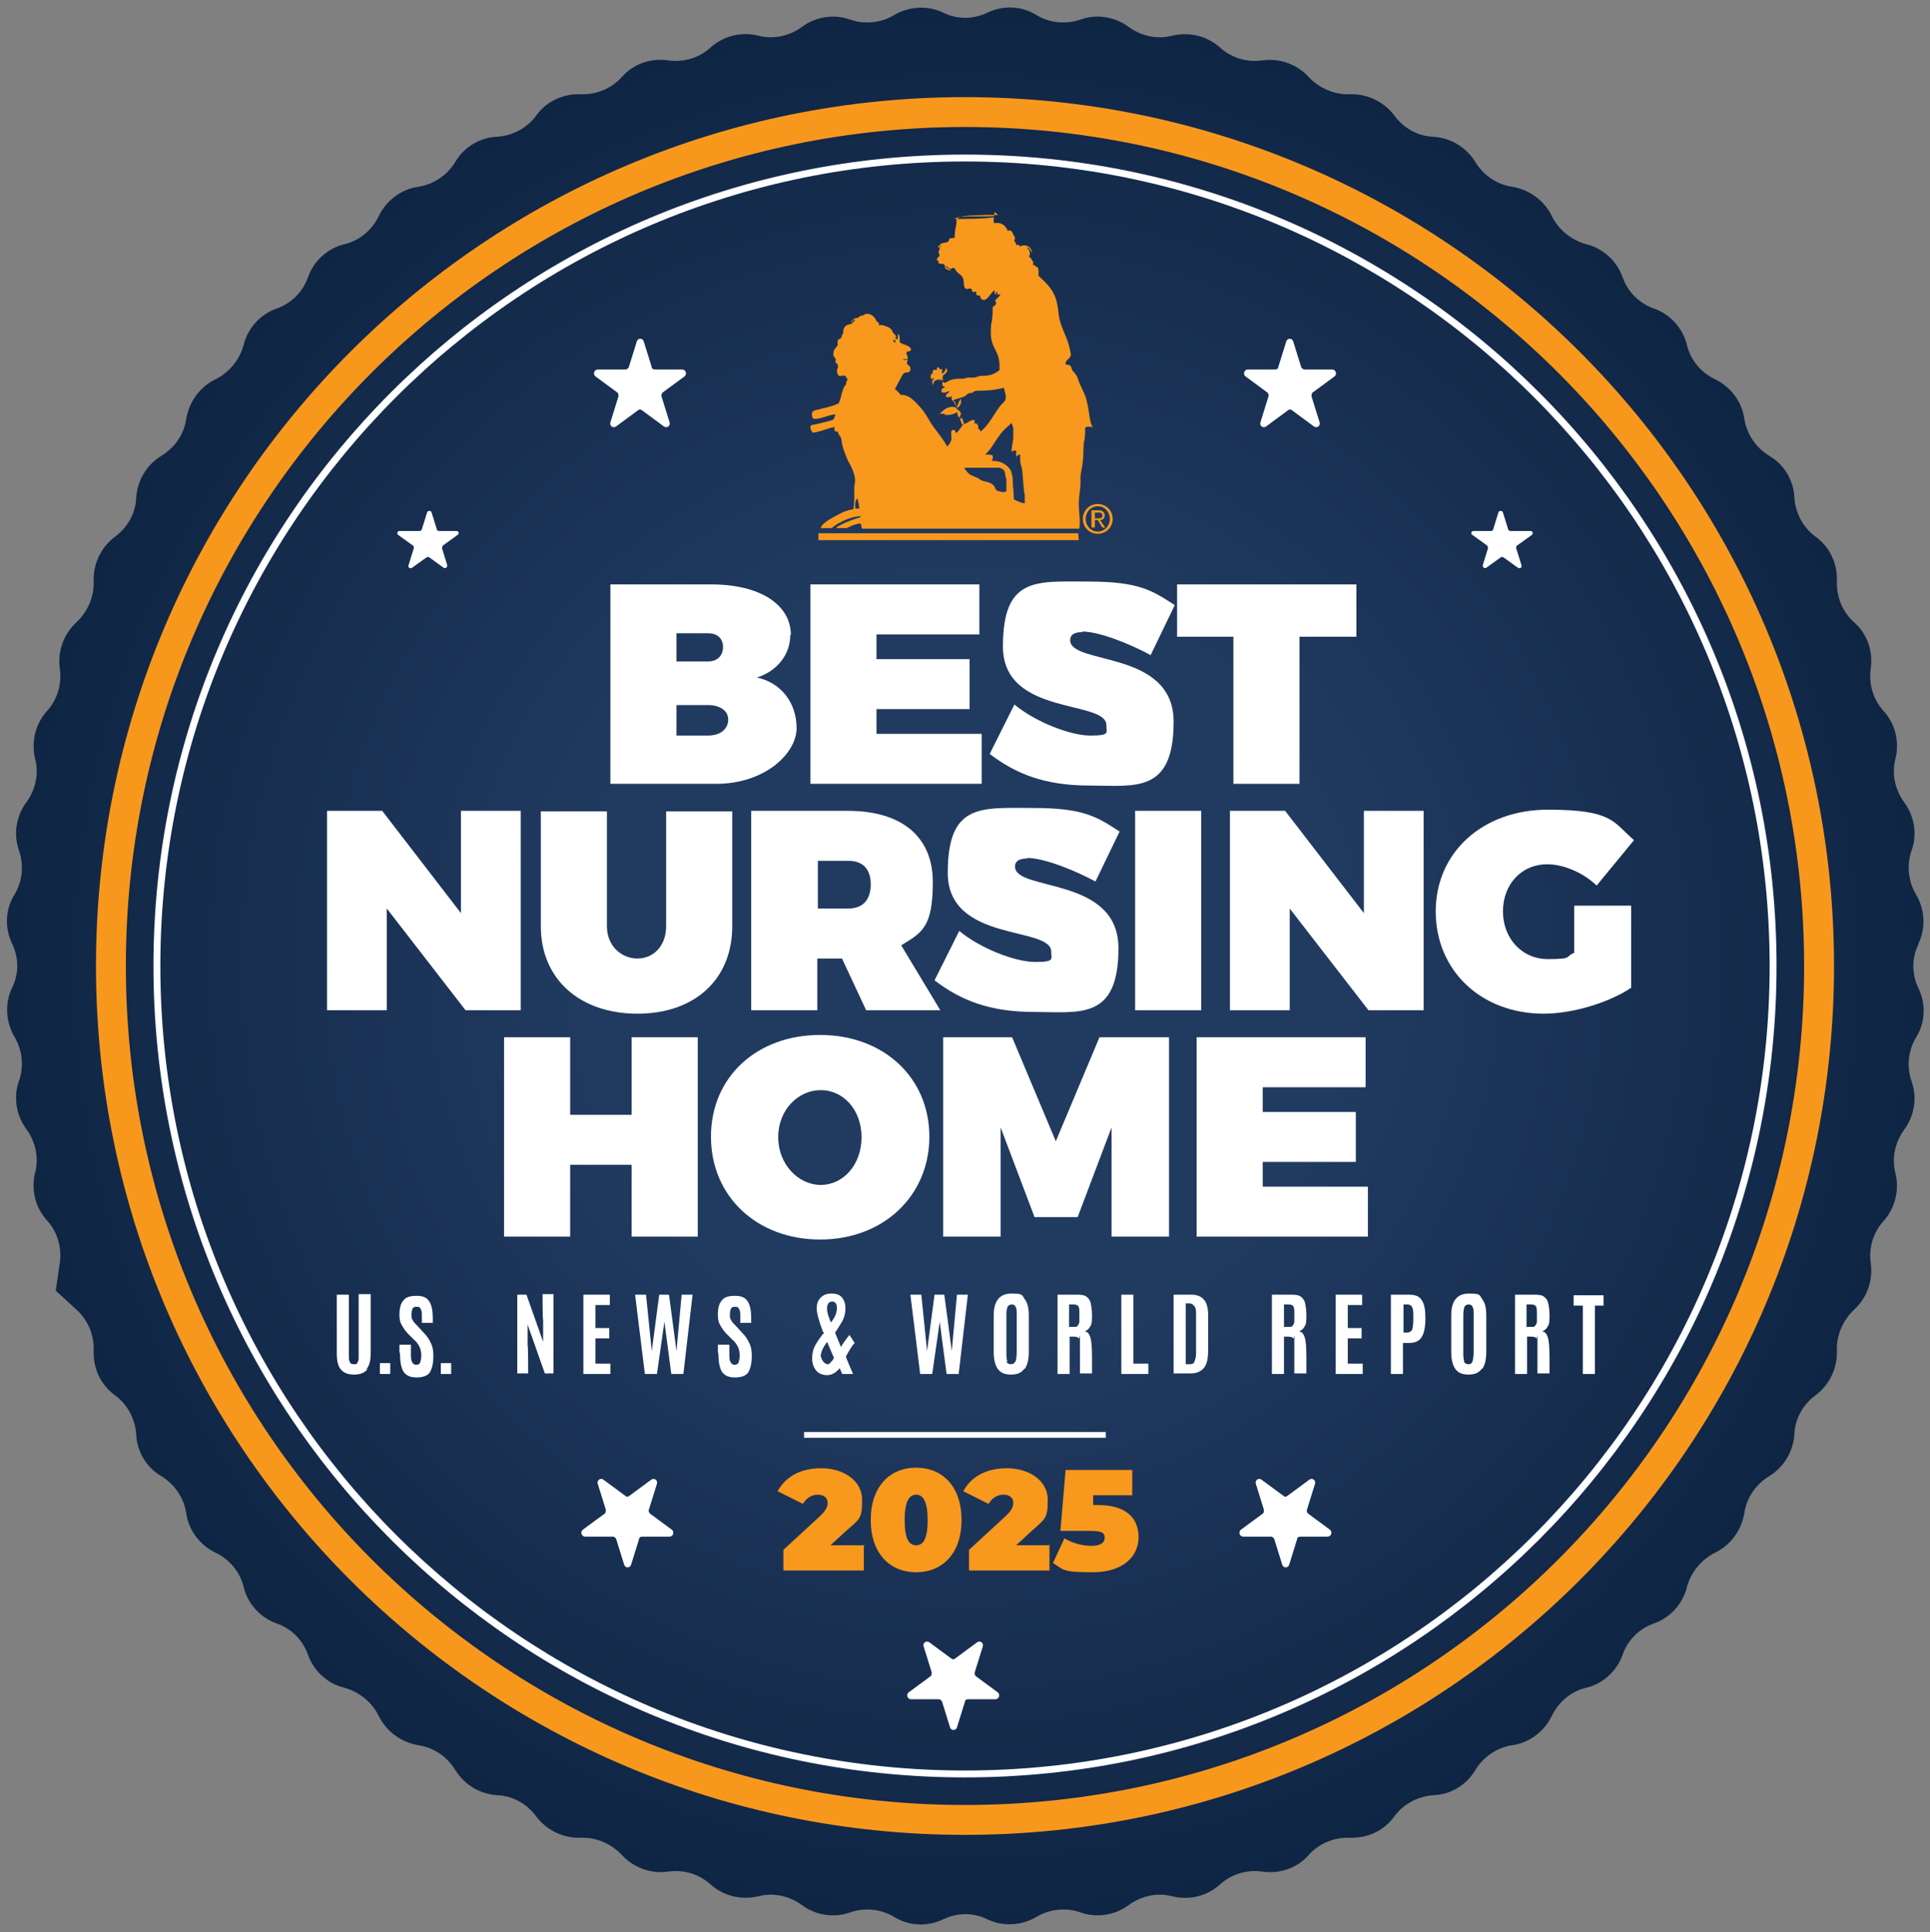<?xml version="1.0" encoding="UTF-8"?>
<svg id="Layer_1" xmlns="http://www.w3.org/2000/svg" xmlns:xlink="http://www.w3.org/1999/xlink" version="1.1" viewBox="0 0 335.8 336.2">
  <rect x="0" y="0" width="335.8" height="336.2" fill="#808080" stroke="none"/>
  <!-- Generator: Adobe Illustrator 29.1.0, SVG Export Plug-In . SVG Version: 2.1.0 Build 142)  -->
  <defs>
    <style>
      .st0 {
        fill: none;
        stroke: #fff;
        stroke-miterlimit: 10;
      }

      .st1 {
        fill: url(#radial-gradient);
      }

      .st2 {
        fill: #f7981d;
      }

      .st3, .st4 {
        fill: #fff;
      }

      .st5 {
        fill: #f8981d;
      }

      .st4 {
        stroke: #231f20;
        stroke-miterlimit: 3.9;
      }
    </style>
    <radialGradient id="radial-gradient" cx="167.9" cy="168.1" fx="167.9" fy="168.1" r="166.7" gradientUnits="userSpaceOnUse">
      <stop offset=".4" stop-color="#213a60"/>
      <stop offset="1" stop-color="#0f2544"/>
    </radialGradient>
  </defs>
  <path class="st1" d="M333.8,164.2h0c1.3-2.7,1.1-5.9-.4-8.5h0c-1.4-2.3-1.7-5.2-.8-7.7h0c1-2.8.5-6-1.3-8.4h0c-1.6-2.2-2.2-5-1.5-7.6h0c.7-2.9,0-6-2.1-8.3h0c-1.8-2-2.6-4.7-2.2-7.4h0c.4-3-.6-6-2.9-8h0c-2-1.8-3.1-4.4-3-7.2h0c.1-3-1.2-5.9-3.7-7.7h0c-2.2-1.6-3.5-4.1-3.7-6.8h0c-.1-3-1.8-5.8-4.4-7.3h0c-2.3-1.4-3.9-3.8-4.3-6.4h0c-.4-3-2.4-5.6-5.1-6.9h0c-2.5-1.2-4.3-3.4-4.9-6h0c-.7-2.9-2.9-5.3-5.7-6.3h0c-2.6-.9-4.6-2.9-5.5-5.5h0c-1-2.8-3.4-5-6.3-5.7h0c-2.6-.7-4.8-2.5-6-4.9h0c-1.3-2.7-3.9-4.6-6.9-5.1h0c-2.7-.4-5-2-6.4-4.3h0c-1.6-2.6-4.3-4.2-7.3-4.4h0c-2.7-.1-5.2-1.5-6.8-3.7h0c-1.8-2.4-4.7-3.8-7.7-3.7h0c-2.7.1-5.3-1-7.2-3h0c-2-2.2-5-3.3-8-2.9h0c-2.7.4-5.4-.4-7.4-2.2h0c-2.2-2-5.3-2.8-8.3-2.1h0c-2.6.7-5.4.1-7.6-1.5h0c-2.4-1.8-5.6-2.3-8.4-1.3h0c-2.6.9-5.4.6-7.7-.8h0c-2.6-1.6-5.8-1.7-8.5-.4h0c-2.5,1.2-5.3,1.2-7.7,0h0c-2.7-1.3-5.9-1.1-8.5.4h0c-2.3,1.4-5.2,1.7-7.7.8h0c-2.8-1-6-.5-8.4,1.3h0c-2.2,1.6-5,2.2-7.6,1.5h0c-2.9-.7-6,0-8.3,2.1h0c-2,1.8-4.7,2.6-7.4,2.2h0c-3-.4-6,.6-8,2.9h0c-1.8,2-4.4,3.1-7.2,3h0c-3-.1-5.9,1.2-7.7,3.7h0c-1.6,2.2-4.1,3.5-6.8,3.7h0c-3,.1-5.8,1.8-7.3,4.4h0c-1.4,2.3-3.8,3.9-6.4,4.3h0c-3,.4-5.6,2.4-6.9,5.1h0c-1.2,2.5-3.4,4.3-6,4.9h0c-2.9.7-5.3,2.9-6.3,5.7h0c-.9,2.6-2.9,4.6-5.5,5.5h0c-2.8,1-5,3.4-5.7,6.3h0c-.7,2.6-2.5,4.8-4.9,6h0c-2.7,1.3-4.6,3.9-5.1,6.9h0c-.4,2.7-2,5-4.3,6.4h0c-2.6,1.6-4.2,4.3-4.4,7.3h0c-.1,2.7-1.5,5.2-3.7,6.8h0c-2.4,1.8-3.8,4.7-3.7,7.7h0c.1,2.7-1,5.3-3,7.2h0c-2.2,2-3.3,5-2.9,8h0c.4,2.7-.4,5.4-2.2,7.4h0c-2,2.2-2.8,5.3-2.1,8.3h0c.7,2.6.1,5.4-1.5,7.6h0c-1.8,2.4-2.3,5.6-1.3,8.4h0c.9,2.6.6,5.4-.8,7.7h0c-1.6,2.6-1.7,5.8-.4,8.5h0c1.2,2.5,1.2,5.3,0,7.7h0c-1.3,2.7-1.1,5.9.4,8.5h0c1.4,2.3,1.7,5.2.8,7.7h0c-1,2.8-.5,6,1.3,8.4h0c1.6,2.2,2.2,5,1.5,7.6h0c-.7,2.9,0,6,2.1,8.3h0c1.8,2,2.6,4.7,2.2,7.4l-.7,4.8,3.6,3.3c2,1.8,3.1,4.4,3,7.2h0c-.1,3,1.2,5.9,3.7,7.7h0c2.2,1.6,3.5,4.1,3.7,6.8h0c.1,3,1.8,5.8,4.4,7.3h0c2.3,1.4,3.9,3.8,4.3,6.4h0c.4,3,2.4,5.6,5.1,6.9h0c2.5,1.2,4.3,3.4,4.9,6h0c.7,2.9,2.9,5.3,5.7,6.3h0c2.6.9,4.6,2.9,5.5,5.5h0c1,2.8,3.4,5,6.3,5.7h0c2.6.7,4.8,2.5,6,4.9h0c1.3,2.7,3.9,4.6,6.9,5.1h0c2.7.4,5,2,6.4,4.3h0c1.6,2.6,4.3,4.2,7.3,4.4h0c2.7.1,5.2,1.5,6.8,3.7h0c1.8,2.4,4.7,3.8,7.7,3.7h0c2.7-.1,5.3,1,7.2,3h0c2,2.2,5,3.3,8,2.9h0c2.7-.4,5.4.4,7.4,2.2h0c2.2,2,5.3,2.8,8.3,2.1h0c2.6-.7,5.4-.1,7.6,1.5h0c2.4,1.8,5.6,2.3,8.4,1.3h0c2.6-.9,5.4-.6,7.7.8h0c2.6,1.6,5.8,1.7,8.5.4h0c2.5-1.2,5.3-1.2,7.7,0h0c2.7,1.3,5.9,1.1,8.5-.4h0c2.3-1.4,5.2-1.7,7.7-.8h0c2.8,1,6,.5,8.4-1.3h0c2.2-1.6,5-2.2,7.6-1.5h0c2.9.7,6,0,8.3-2.1h0c2-1.8,4.7-2.6,7.4-2.2h0c3,.4,6-.6,8-2.9h0c1.8-2,4.4-3.1,7.2-3h0c3,.1,5.9-1.2,7.7-3.7h0c1.6-2.2,4.1-3.5,6.8-3.7h0c3-.1,5.8-1.8,7.3-4.4h0c1.4-2.3,3.8-3.9,6.4-4.3h0c3-.4,5.6-2.4,6.9-5.1h0c1.2-2.5,3.4-4.3,6-4.9h0c2.9-.7,5.3-2.9,6.3-5.7h0c.9-2.6,2.9-4.6,5.5-5.5h0c2.8-1,5-3.4,5.7-6.3h0c.7-2.6,2.5-4.8,4.9-6h0c2.7-1.3,4.6-3.9,5.1-6.9h0c.4-2.7,2-5,4.3-6.4h0c2.6-1.6,4.2-4.3,4.4-7.3h0c.1-2.7,1.5-5.2,3.7-6.8h0c2.4-1.8,3.8-4.7,3.7-7.7h0c-.1-2.7,1-5.3,3-7.2h0c2.2-2,3.3-5,2.9-8h0c-.4-2.7.4-5.4,2.2-7.4h0c2-2.2,2.8-5.3,2.1-8.3h0c-.7-2.6-.1-5.4,1.5-7.6h0c1.8-2.4,2.3-5.6,1.3-8.4h0c-.9-2.6-.6-5.4.8-7.7h0c1.6-2.6,1.7-5.8.4-8.5h0c-1.2-2.5-1.2-5.3,0-7.7Z"/>
  <path class="st2" d="M167.9,16.9C84.4,16.9,16.7,84.6,16.7,168.1s67.7,151.2,151.2,151.2,151.2-67.7,151.2-151.2S251.4,16.9,167.9,16.9ZM167.9,314.1c-80.6,0-146-65.3-146-146S87.3,22.1,167.9,22.1s146,65.4,146,146-65.3,146-146,146Z"/>
  <path class="st3" d="M167.9,26.9c-78,0-141.2,63.2-141.2,141.2s63.2,141.2,141.2,141.2,141.2-63.2,141.2-141.2S245.9,26.9,167.9,26.9ZM167.9,308.1c-77.3,0-140-62.7-140-140S90.6,28.1,167.9,28.1s140,62.7,140,140-62.7,140-140,140Z"/>
  <path class="st3" d="M231.7,64.3h-4.7c-.3,0-.5-.2-.6-.4l-1.4-4.5c-.2-.6-1-.6-1.2,0l-1.4,4.5c0,.3-.3.4-.6.4h-4.7c-.6,0-.9.8-.4,1.2l3.8,2.8c.2.2.3.5.2.7l-1.4,4.5c-.2.6.5,1.1,1,.7l3.8-2.8c.2-.2.5-.2.7,0l3.8,2.8c.5.4,1.2-.1,1-.7l-1.4-4.5c0-.3,0-.6.2-.7l3.8-2.8c.5-.4.2-1.2-.4-1.2Z"/>
  <path class="st3" d="M265.8,92.4h-3c-.2,0-.3-.1-.4-.3l-.9-2.9c-.1-.4-.7-.4-.8,0l-.9,2.9c0,.2-.2.3-.4.3h-3c-.4,0-.6.5-.2.7l2.5,1.8c.1.1.2.3.2.5l-.9,2.9c-.1.4.3.7.6.5l2.5-1.8c.1-.1.3-.1.5,0l2.5,1.8c.3.2.8,0,.6-.5l-.9-2.9c0-.2,0-.4.2-.5l2.5-1.8c.3-.2.2-.7-.2-.7Z"/>
  <path class="st3" d="M104.1,64.3h4.7c.3,0,.5-.2.6-.4l1.4-4.5c.2-.6,1-.6,1.2,0l1.4,4.5c0,.3.3.4.6.4h4.7c.6,0,.9.8.4,1.2l-3.8,2.8c-.2.2-.3.5-.2.7l1.4,4.5c.2.6-.5,1.1-1,.7l-3.8-2.8c-.2-.2-.5-.2-.7,0l-3.8,2.8c-.5.4-1.2-.1-1-.7l1.4-4.5c0-.3,0-.6-.2-.7l-3.8-2.8c-.5-.4-.2-1.2.4-1.2Z"/>
  <path class="st3" d="M70,92.4h3c.2,0,.3-.1.4-.3l.9-2.9c.1-.4.7-.4.8,0l.9,2.9c0,.2.2.3.4.3h3c.4,0,.6.5.2.7l-2.5,1.8c-.1.1-.2.3-.2.5l.9,2.9c.1.4-.3.7-.6.5l-2.5-1.8c-.1-.1-.3-.1-.5,0l-2.5,1.8c-.3.2-.8,0-.6-.5l.9-2.9c0-.2,0-.4-.2-.5l-2.5-1.8c-.3-.2-.2-.7.2-.7Z"/>
  <path class="st3" d="M101.9,267.4h4.7c.3,0,.5.2.6.4l1.4,4.5c.2.6,1,.6,1.2,0l1.4-4.5c0-.3.3-.4.6-.4h4.7c.6,0,.9-.8.4-1.2l-3.8-2.8c-.2-.2-.3-.5-.2-.7l1.4-4.5c.2-.6-.5-1.1-1-.7l-3.8,2.8c-.2.2-.5.2-.7,0l-3.8-2.8c-.5-.4-1.2.1-1,.7l1.4,4.5c0,.3,0,.6-.2.7l-3.8,2.8c-.5.4-.2,1.2.4,1.2Z"/>
  <g>
    <path class="st4" d="M169.6,68.1"/>
    <path class="st4" d="M178.3,85.3"/>
    <path class="st5" d="M155.4,59.3c-.1,0,.5.5.4.3,0-.1,0-.3-.1-.4-.1,0-.2,0-.3,0ZM167.8,81.5s.3.7,0,0c.4.5.7,1,1.2,1.2.3.2,1,.3,1.6.8.4.3,1.5.3,2.1.8.7.6.3,1.1,1.2,1.2.2,0,.5.3,1.2,0,0,0,0-.9,0-1v-1.2c-.2-.3-.1-.4-.2-.6,0-.4,0-.4-.2-.8-.1-.3-.5-.3-.7-.5h-6.2s0,0,0,0ZM176.1,73.5c-1,1-1.4,1.2-2,2-1.1,1.4-1.7,2.8-2.7,3.6.5,0,1.3,0,1.3.2.2.7-.2.8-.2.9,0,0,0,0,.1,0,1.3,0,2.3.4,3.1,1.4.4.6.4,1.1.5,1.7,0,1.4.2,2.2.2,3.6.6.3,1.2.6,1.9.7,0-.2,0-1.2,0-1.4-.2-1-.1-.8-.2-1.4l-.2-2.5c-.1-1.5-.4-1-.4-2.5v-.7c-.3,0-.5.2-.5.2l-.2.2v-1.1c0,0-.2,0-.2,0,0,0,0,0-.2,0l-.4.2c0-.7.2-1.6.3-2.3,0-.6,0-.9,0-1.6,0-.6-.3-.8-.3-1.2ZM174.7,67.5c-.9.2-2,.4-2.4.4h-.2c-.8.1-1.3.1-2.1.1-.6,0-.6.3-1,.4-.3,0-.6,0-.8.3-.5.6-2.3.7-2.3,1,0,.3.4.8.6,1.2.2-.6.3-1.1.7-1.5,0,.3,0,.3,0,.6,0,.5-.4.8-.7,1.1,0,0,0,.1,0,.2.5.1.6.4.7.7,0,.2-.2.3-.2.6,0,.5.3.9.4,1.3.7-.1,1.3-.7,1.8-.8h.3c.1,0,.1.4,0,.6.3-.2.8.2.7.8,0,.3.3,0,.4.6,1.4-1.1,2.2-2.8,3.3-4.3.6-.8,1.1-.9,1.1-1.7,0-.7-.3-1.1-.3-1.6ZM149.1,86.8c0,.1-.4.4-.3,1.3v.4h.7c0-.7-.2-1.2-.3-1.8ZM173,36.9v.7c-1.4.2-6.5-.2-6.9.5,1.3,0,5.3,0,6.8-.3,0,.4,0,.6,0,1,.3,0,.4,0,.7,0,.7,0,1.4.5,1.7,1.3,0,.2.1,0,.2,0,.2,0,.5-.1.8.7.2.5.4.2.2,1.2,0,.3.2-.2.3.6,0,.1.2,0,.3,0,.2,0,.4.2.4.3.3-.2.5-.2.8-.2.7,0,1.2.6,1.3,1.3-.2-.2-.7-1.2-.9-.9,0,.1.2.2.3.3.1.3.2.6.2.8,0,.2-.3.5,0,.6.3.2.2.2.3.4.2.3.4.3.2.8,0,.2.2-.1.5.4.4-.1.5.5.5.8,0,0,0,.7,0,.8,2.8,2.5,3.2,3.8,3.5,6.7.2,1.7.9,2.9,1.5,4.5.3.9.4,1.3.6,2.3.2.8-.9,1.1-.9,1.7,0,.4.5.2.8.4.2.2.3.7.4.9.3.3.7.7.9,1.3.4,1.2.7,1.6,1.2,2.8.9,2.2.7,4.6,1.4,5.7,0,.1-1.1-.3-1.3.2v.9c0,.2-.1,1.3-.2,1.5-.2,1.7,0,1.7-.2,3.3-.1,1.4-.5,2.2-.4,3.6,0,1.5-.3,2.4-.3,3.9s.3,2.6.1,4.3h-37.8c-.2-.3-.1-.8-.3-.9-.9,0-2.1.7-2.4.8,0,0,0,0,0,0h-1.8c.1-.4,2.5-1.4,4.2-1.9,0,0,0-.2,0-.2-1.6.2-2.4.5-3.9,1.3-.5.3-1.1.8-1.1.8h-1.9c.2-.8,1.5-1.5,2.2-1.9,1.5-.8,1.9-1.1,3.5-1.4.3-2.4,0-3.3.2-4.4.4-1.5-1-3.7-1.2-4.1-.6-1.4-1-2.5-1.1-3.6,0-.5-.5-.7-.6-1.3,0-.3-.8.3-.6-.9-1.5.3-2.3.8-3.8,1,0,0-.5-.7-.4-1.1,0-.3.7-.3,1.1-.4,1.4-.4,2-.4,2.9-.8.1-.1.4-.9.3-.9-1.2.1-2.3.8-3.6.8-.4,0-.5-.7-.4-1.1.2-.5,1.2-.5,1.7-.7,1.2-.3,1.8-.4,2.9-.9.2-.4.3-.8.4-1.1.2-.9.5-1.9.9-2.2.1-.4-.1-.2.3-.9-.3-.2-.2-.5-.5-.6-.4-.2-1,.3-1.2-.2-.3-.6-.2-.8,0-1.3,0-.2,0-.3-.1-.5,0-.1-.2-.2-.3-.3-.1-.2,0-.3,0-.5,0-.4-.4-.5-.4-.8,0-.7.1-1,.6-1.5.3-.3,0-.8.2-1.1.1-.2.6-.3.6-.5,0-.6.4-.5.3-.9,0-1,.7-1.4,1.4-1.4,0,0,.9-.8.6-.8-.3,0-.6.7-.6.7,0-.6.5-1,1.2-1,.2-.2.4-.4.8-.4.2,0,.3-.3.8-.3.9,0,1.5.9,1.6,1.3.3.1.6.5.4.6-.2.2.5,0,.7.1.8.2,1.5.5,1.7,1.1.1.4.6.5.6.9,0,.2-.1.3-.2.4h.5c0,0,0-.8,0-.8,0,0,.1,0,.2,0,0,0,0,0,0,.1.3.5,0,1.1.2,1.3.5.4,1.8.5,1.9,1.2,0,.5-.8.2-.8.6,0,.3.5,1,.1,1.1-.2,0-.1,0-.3,0,0,0-.2,0-.3,0-.1.3.3.1.6.1.3,0,0,.2,0,.6s.7.3.6,1.1c0,.6-.8.5-1.1.6-.6.7-1,1.8-1.6,2.8.2.1.7.6,1,1,1.3,0,2,.7,2.7,1.4,1,1,1.5,1.7,2.2,2.9,1,1.8,2.1,2.7,3.2,4.7.5-.5.9-1.2.7-1.9,0-.2,0-.5,0-.7,0-.1.2-.3.4-.3.4,0,.3.6.5.5.4-.2.8-1.1,1.3-1.5,0-.5-.2-.7-.4-1.2,0,0-.1.4-.2.3-.1-.3-.5-.4-.5-.8,0,0,0-.4,0-.4-.4.2-.7.4-1.5.5-.1,0-.7,0-.8,0-.1,0,.2-.2.2-.2h-1c.7-.7,1.3-1.2,2.2-1.2s.5.4,1,.3c0,.2-.6-1.2-.6-1.3,0,0,0,0,0,0-.5,0-.4-.2-.5-.3-.1-.1,0-.3,0-.5,0-.1-.4.2-.8.1-.3,0-.2-.2-.2-.3,0-.3.9-.7.5-.7-.2,0-.4.1-.6.2h-.4c-.3,0-.3-.2-.3-.4,0-.3.4-.4.7-.6-.4,0-.7-.2-.5-.7.1-.3-.4-.4-.5-.6-.2-.2,0,.1,0,.2-.3,0,0-.3-.2-.2-.4.2-.9.2-.9.8s0,0-.2-.1c0,0,0-.3,0-.4.1-.2.3-.3.3-.5s-.3.3-.4.2c-.1,0,0-.2,0-.2-.2,0-.3-.3-.1-.4,0,0-.1-.1,0-.3,0-.1.3,0,.3,0-.2-.2,0-.2,0-.3-.1-.3.2-.6.6-.4.2,0,0-.5.3-.5.3,0,0,.4.8.4,0,.3-.3.3,0,.7.3-.2.5-.6.6-1,0,.1.2.3.2.4,0,.3-.2.6-.7.9-.2,0,.2,0-.2.5,0,0,.3.2.3.3,0,0-.6-.1-.5,0,.2.1.5.6.7.5.7-.2.7-.6,2.3-.7.2,0,.5,0,.7,0,.6,0,.6-.2,1.2-.2s.5,0,.7,0c.7,0,.8-.3,1.5-.3,1.3,0,2.1-.2,3.1-1v-.8c0-2.6-1.6-3.1-1.5-5.8,0-.8,0-1.3.2-2.1,0-.4.1-.8.1-1.2v-.9c0-.4.6-.4.6-.8s-.1-.3-.2-.5c.3-.3.6-.6.9-.9,0-.1,0-.2-.1-.3,0,0,0,.2-.1.2-.3,0-.2-.2-.3-.4,0,0-.2-.2-.2,0s0,.3,0,.4c-.4-.2-.2-.7-.3-.8-.7.6-1.1,1.6-1.8,1.7-.4,0-.6-.3-.7-.7,0-.2-.4.1-.7-.3,0,0,.2-.3,0-.4-.1-.2-.3.1-.5,0-.2,0-.2-.3-.2-.4-.1-.2-.2-.2-.3-.2-.3,0-.6.2-.8,0-.3-.2-.3-.6-.3-1-.1-.9-.2-1.1-1-1.7-.3-.2-.4-.5-.6-.8-.2,0-.3-.2-.5,0-.2.2-.5,0-.5,0l-.5-.4c-.3,0,.2.4.8.7.4.2-.7,0-.9-.3-.2-.3,0-.6-.3-.7-.3-.2-.5,0-.9-.2,0-.2,0-.2,0-.3,0-.1-.3-.2-.3-.3,0-.3.3-.5.5-.7-.2-.1,0-.3,0-.3-.2,0-.2-.3-.2-.4,0-.2.2-.3.2-.5,0,0,0-.2,0-.4s.2,0,.2-.1c0,0,.1,0,0-.1-.2-.1-.4.5-.5.5,0,0,0-.2,0-.3,0,0,.3-.3.4-.4.5-.4.8-.1,1.4-.5.3-.2-.3-.6,1.1-.6,0-1,.1-1.5.3-2.4,0-.1,0-.6,0-.7.3-.7,1.6-.7,2.4-.8,2.1-.1,2.8-.1,4.9-.1Z"/>
    <polygon class="st5" points="142.4 92.8 187.6 92.8 187.7 94 187.6 94 142.4 94 142.4 92.8"/>
    <path class="st5" d="M188.4,90.3c0,1.5,1.2,2.6,2.6,2.6s2.6-1.1,2.6-2.6-1.2-2.6-2.6-2.6-2.6,1.1-2.6,2.6ZM188.9,90.3c0-1.2.9-2.2,2.1-2.2s2.1,1,2.1,2.2-.9,2.2-2.1,2.2-2.1-1-2.1-2.2ZM190,91.8h.5v-1.3h.5l.8,1.3h.5l-.9-1.3c.5,0,.8-.3.8-.8s-.3-.9-1.1-.9h-1.2v3ZM190.5,89.2h.6c.3,0,.7,0,.7.5s-.4.5-.8.5h-.5v-1Z"/>
  </g>
  <path class="st3" d="M158.6,295.7h4.7c.3,0,.5.2.6.4l1.4,4.5c.2.6,1,.6,1.2,0l1.4-4.5c0-.3.3-.4.6-.4h4.7c.6,0,.9-.8.4-1.2l-3.8-2.8c-.2-.2-.3-.5-.2-.7l1.4-4.5c.2-.6-.5-1.1-1-.7l-3.8,2.8c-.2.2-.5.2-.7,0l-3.8-2.8c-.5-.4-1.2.1-1,.7l1.4,4.5c0,.3,0,.6-.2.7l-3.8,2.8c-.5.4-.2,1.2.4,1.2Z"/>
  <g>
    <path class="st3" d="M63.9,238.3c-.5.6-1.2.9-2.3.9s-1.8-.3-2.3-.9c-.5-.6-.7-1.5-.7-2.8v-10.2h2.1v10.2c0,.7,0,1.2.1,1.3,0,.2.1.3.2.4,0,.1.3.2.6.2s.5,0,.6-.3c.1-.2.2-.4.2-.7,0-.3,0-.6,0-1v-10.2h2.1v10.2c0,1.3-.2,2.2-.7,2.8Z"/>
    <path class="st3" d="M66.1,239.1v-1.9h1.8v1.9h-1.8Z"/>
    <path class="st3" d="M69.5,235.2v-1.2h2v1.4c0,.8,0,1.3.2,1.6.1.3.4.5.7.5s.6-.1.7-.4c.1-.3.2-.7.2-1.2s-.1-1.1-.3-1.5c-.2-.4-.5-.9-1-1.3l-1-1c-.5-.5-.8-1-1.1-1.5-.3-.5-.4-1.1-.4-1.8,0-1.1.2-2,.7-2.5.4-.6,1.2-.8,2.3-.8s1.8.3,2.2,1c.4.6.6,1.6.6,2.8v.9h-1.9v-1c0-.7,0-1.1-.2-1.4-.1-.3-.3-.4-.7-.4s-.6.1-.7.3c-.1.2-.2.5-.2,1s0,.8.2,1c.1.3.4.6.8,1l1.1,1.2c.6.6,1,1.2,1.3,1.9.3.6.4,1.3.4,2.1,0,1.3-.2,2.2-.6,2.9-.4.6-1.2.9-2.3.9s-1.8-.3-2.3-1c-.4-.7-.6-1.7-.6-3Z"/>
    <path class="st3" d="M76.7,239.1v-1.9h1.8v1.9h-1.8Z"/>
    <path class="st3" d="M90,239.1v-13.8h1.6l2.9,8.2v-3.8c-.1,0-.1-4.5-.1-4.5h1.9v13.8h-1.5l-3-8.5v3.6c.1,0,.1,4.9.1,4.9h-1.9Z"/>
    <path class="st3" d="M101.5,239.1v-13.8h4.6v1.8h-2.5v4h2.4v1.8h-2.4v4.4h2.6v1.8h-4.7Z"/>
    <path class="st3" d="M112.2,239.1l-1.7-13.8h1.9l1,9.8,1.3-9.8h1.7l1.3,9.8.9-9.8h1.9l-1.6,13.8h-2.1l-1.2-9.1-1.3,9.1h-2.1Z"/>
    <path class="st3" d="M124.9,235.2v-1.2h2v1.4c0,.8,0,1.3.2,1.6.1.3.4.5.7.5s.6-.1.7-.4c.1-.3.2-.7.2-1.2s-.1-1.1-.3-1.5c-.2-.4-.5-.9-1-1.3l-1-1c-.5-.5-.8-1-1.1-1.5-.3-.5-.4-1.1-.4-1.8,0-1.1.2-2,.7-2.5.4-.6,1.2-.8,2.3-.8s1.8.3,2.2,1c.4.6.6,1.6.6,2.8v.9h-1.9v-1c0-.7,0-1.1-.2-1.4-.1-.3-.3-.4-.7-.4s-.6.1-.7.3c-.1.2-.2.5-.2,1s0,.8.2,1c.1.3.4.6.8,1l1.1,1.2c.6.6,1,1.2,1.3,1.9.3.6.4,1.3.4,2.1,0,1.3-.2,2.2-.6,2.9-.4.6-1.2.9-2.3.9s-1.8-.3-2.3-1c-.4-.7-.6-1.7-.6-3Z"/>
    <path class="st3" d="M143.2,231.8c-.7-1.9-1.1-3.3-1.1-4.1s.2-1.4.7-1.9c.5-.5,1.1-.7,1.9-.7s1.4.2,1.8.7c.4.5.6,1.1.6,1.9s-.2,1.5-.5,2.1-.8,1.3-1.3,2.1c.2.6.6,1.4,1,2.5.5-.8,1-1.5,1.5-2.1l.9,1.4c-.4.4-.9,1.2-1.5,2.3,0,0,0,.1,0,.2.2.5.4,1,.7,1.7.3.7.5,1.1.5,1.2h-1.9c0-.2-.2-.5-.4-1-.7.8-1.4,1.2-2.2,1.2s-1.5-.3-1.9-.8c-.4-.5-.7-1.2-.7-2.1s.2-1.7.6-2.4c.4-.7.9-1.4,1.5-2.1ZM143.9,233.5c-.7,1-1.1,1.8-1.1,2.5.2.7.5,1.2,1.1,1.4.2,0,.4,0,.6-.3.2-.2.4-.4.6-.8-.4-.9-.8-1.9-1.2-2.8ZM144.6,230.1c.7-.9,1-1.7,1-2.3s0-.8-.2-1c-.1-.2-.3-.3-.6-.3-.6,0-.9.4-.9,1.2s.2,1.2.6,2.3Z"/>
    <path class="st3" d="M160.1,239.1l-1.7-13.8h1.9l1,9.8,1.3-9.8h1.7l1.3,9.8.9-9.8h1.9l-1.6,13.8h-2.1l-1.2-9.1-1.3,9.1h-2.1Z"/>
    <path class="st3" d="M178.2,238.2c-.5.7-1.2,1-2.3,1s-1.8-.3-2.3-1c-.5-.7-.7-1.7-.7-3v-6.3c0-2.5,1-3.8,3.1-3.8s1.8.3,2.3,1c.5.6.7,1.6.7,2.8v6.3c0,1.3-.2,2.3-.7,3ZM175.1,236.9c.1.3.4.5.8.5s.6-.2.8-.5c.1-.3.2-.9.2-1.7v-6.4c0-.7,0-1.1-.2-1.4-.1-.3-.4-.4-.7-.4s-.6.2-.7.4c-.1.3-.2.8-.2,1.4v6.4c0,.8,0,1.4.2,1.7Z"/>
    <path class="st3" d="M186.8,232.6h-.7s0,6.5,0,6.5h-2.1v-13.8h3.5c.7,0,1.3.1,1.6.4.4.3.6.7.7,1.2.1.5.2,1.2.2,2s0,1.5-.3,1.9c-.2.4-.5.7-1,.9.5,0,.8.4,1,1,.2.6.3,1.7.3,3.5s0,2.7,0,2.8h-2.1c0-.1,0-1.7,0-4.9s0-1-.2-1.2c-.1-.2-.4-.3-.9-.3ZM186.1,230.9h.8c.3,0,.5,0,.6-.2.1-.1.2-.3.3-.6,0-.3,0-.7,0-1.3h0c0-.8,0-1.3-.2-1.5-.1-.2-.4-.3-.9-.3h-.7v4Z"/>
    <path class="st3" d="M195.1,239.1v-13.8h2.1v12h2.6v1.8h-4.7Z"/>
    <path class="st3" d="M204.2,239.1v-13.8h3.1c1,0,1.7.3,2.2.9.5.6.7,1.5.7,2.6v6.2c0,1.4-.2,2.4-.7,3-.5.6-1.2,1-2.3,1h-3ZM206.3,237.4h.7c.4,0,.7-.1.8-.4s.3-.7.3-1.4v-6.8c0-.7,0-1.2-.3-1.5-.2-.3-.5-.5-.9-.5h-.6v10.5Z"/>
    <path class="st3" d="M224.1,232.6h-.7s0,6.5,0,6.5h-2.1v-13.8h3.5c.7,0,1.3.1,1.6.4.4.3.6.7.7,1.2.1.5.2,1.2.2,2s0,1.5-.3,1.9c-.2.4-.5.7-1,.9.5,0,.8.4,1,1,.2.6.3,1.7.3,3.5s0,2.7,0,2.8h-2.1c0-.1,0-1.7,0-4.9s0-1-.2-1.2c-.1-.2-.4-.3-.9-.3ZM223.5,230.9h.8c.3,0,.5,0,.6-.2.1-.1.2-.3.3-.6,0-.3,0-.7,0-1.3h0c0-.8,0-1.3-.2-1.5-.1-.2-.4-.3-.9-.3h-.7v4Z"/>
    <path class="st3" d="M232.4,239.1v-13.8h4.6v1.8h-2.5v4h2.4v1.8h-2.4v4.4h2.6v1.8h-4.7Z"/>
    <path class="st3" d="M242,239.1v-13.8h3.2c1.1,0,1.8.3,2.2,1,.4.6.6,1.6.6,2.9v.3c0,1.4-.2,2.4-.6,3.1-.4.7-1.1,1.1-2.2,1.1h-1.1v5.4h-2.1ZM244.1,231.9h.7c.4,0,.7-.2.9-.5.1-.3.2-1,.2-1.9v-.3c0-.8,0-1.4-.2-1.7-.1-.3-.4-.5-.8-.5h-.7v5Z"/>
    <path class="st3" d="M257.8,238.2c-.5.7-1.2,1-2.3,1s-1.8-.3-2.3-1c-.5-.7-.7-1.7-.7-3v-6.3c0-2.5,1-3.8,3.1-3.8s1.8.3,2.3,1c.5.6.7,1.6.7,2.8v6.3c0,1.3-.2,2.3-.7,3ZM254.7,236.9c.1.3.4.5.8.5s.6-.2.7-.5c.1-.3.2-.9.2-1.7v-6.4c0-.7,0-1.1-.2-1.4-.1-.3-.4-.4-.7-.4s-.6.2-.7.4c-.1.3-.2.8-.2,1.4v6.4c0,.8,0,1.4.2,1.7Z"/>
    <path class="st3" d="M266.4,232.6h-.7s0,6.5,0,6.5h-2.1v-13.8h3.5c.7,0,1.3.1,1.6.4.4.3.6.7.7,1.2.1.5.2,1.2.2,2s0,1.5-.3,1.9c-.2.4-.5.7-1,.9.5,0,.8.4,1,1,.2.6.3,1.7.3,3.5s0,2.7,0,2.8h-2.1c0-.1,0-1.7,0-4.9s0-1-.2-1.2c-.1-.2-.4-.3-.9-.3ZM265.7,230.9h.8c.3,0,.5,0,.6-.2.1-.1.2-.3.3-.6,0-.3,0-.7,0-1.3h0c0-.8,0-1.3-.2-1.5-.1-.2-.4-.3-.9-.3h-.7v4Z"/>
    <path class="st3" d="M275.4,239.1v-11.9h-1.6v-1.8h5.2v1.8h-1.5v11.9h-2.1Z"/>
  </g>
  <g>
    <path class="st3" d="M137.5,110.5c0,3.4-2.3,6.3-5.8,7.4,4.2.9,6.9,4.4,6.9,8.8s-5.5,9.7-14,9.7h-18.4v-34.7h17.6c8.4,0,13.8,3.5,13.8,8.8ZM125.8,112.6c0-1.5-1-2.4-2.6-2.4h-5.5v4.9h5.5c1.6,0,2.6-1,2.6-2.5ZM126.7,125.2c0-1.5-1.4-2.5-3.5-2.5h-5.5v5.3h5.5c2.1,0,3.5-1.1,3.5-2.8Z"/>
    <path class="st3" d="M170.4,101.7v8.7h-17.9v4.3h16.2v8.7h-16.2v4.3h18.3v8.7h-29.8v-34.7h29.3Z"/>
    <path class="st3" d="M188.3,110c-1.3,0-2.1.4-2.1,1.4,0,4.4,18,1.6,18,14.2s-6.8,11.1-14.6,11.1-12.8-2-17.4-5.5l4.3-8.6c3.6,3,9.7,5.4,13.2,5.4s2.8-.5,2.8-1.8c0-4.5-18-1.5-18-13.7s5.8-11.3,14.8-11.3,11.2,1.6,15.1,4.1l-4.2,8.7c-3.5-1.9-8.9-4.1-11.9-4.1Z"/>
    <path class="st3" d="M236,101.7v9.1h-9.9v25.6h-11.5v-25.6h-9.8v-9.1h31.2Z"/>
    <path class="st3" d="M66.5,141.1l13.7,17.8v-17.8h10.4v34.7h-9.6l-13.7-17.7v17.7h-10.4v-34.7h9.6Z"/>
    <path class="st3" d="M110.9,166.8c2.8,0,5-2.2,5-5.6v-20h11.5v20c0,9.2-6.5,15.2-16.5,15.2s-16.8-6-16.8-15.2v-20h11.5v20c0,3.4,2.5,5.6,5.3,5.6Z"/>
    <path class="st3" d="M150.7,175.8l-4.2-9h-4.3v9h-11.5v-34.7h16.8c9.4,0,14.8,4.5,14.8,12.4s-1.9,8.8-5.5,11l6.8,11.3h-13ZM142.3,158.1h5.3c2.5,0,3.9-1.5,3.9-4.2s-1.4-4.1-3.9-4.1h-5.3v8.3Z"/>
    <path class="st3" d="M178.7,149.4c-1.3,0-2.1.4-2.1,1.4,0,4.4,18,1.6,18,14.2s-6.8,11.1-14.6,11.1-12.8-2-17.4-5.5l4.3-8.6c3.6,3,9.7,5.4,13.2,5.4s2.8-.5,2.8-1.8c0-4.5-18-1.5-18-13.7s5.8-11.3,14.8-11.3,11.2,1.6,15.1,4.1l-4.2,8.7c-3.5-1.9-8.9-4.1-11.9-4.1Z"/>
    <path class="st3" d="M209,141.1v34.7h-11.5v-34.7h11.5Z"/>
    <path class="st3" d="M223.6,141.1l13.7,17.8v-17.8h10.4v34.7h-9.6l-13.7-17.7v17.7h-10.4v-34.7h9.6Z"/>
    <path class="st3" d="M274,157.6h9.8v14.3c-3.9,2.6-10.2,4.5-15.2,4.5-10.9,0-18.8-7.5-18.8-17.8s8.2-17.7,19.5-17.7,11.3,2.1,15,5.3l-6.5,7.9c-2.3-2.2-5.7-3.7-8.6-3.7-4.5,0-7.7,3.5-7.7,8.2s3.3,8.3,7.8,8.3,2.9-.4,4.6-1.1v-8.1Z"/>
    <path class="st3" d="M99.2,180.5v13.5h10.7v-13.5h11.5v34.7h-11.5v-12.5h-10.7v12.5h-11.5v-34.7h11.5Z"/>
    <path class="st3" d="M161.7,197.8c0,10.3-8,17.9-19,17.9s-19-7.5-19-17.9,8-17.7,19-17.7,19,7.4,19,17.7ZM135.4,197.9c0,4.7,3.5,8.3,7.4,8.3s7.1-3.5,7.1-8.3-3.2-8.2-7.1-8.2-7.4,3.4-7.4,8.2Z"/>
    <path class="st3" d="M176.1,180.5l7.6,18.1,7.6-18.1h12.1v34.7h-10v-19l-5.9,15.6h-7.5l-5.9-15.6v19h-10v-34.7h12.1Z"/>
    <path class="st3" d="M237.6,180.5v8.7h-17.9v4.3h16.2v8.7h-16.2v4.3h18.3v8.7h-29.8v-34.7h29.3Z"/>
  </g>
  <path class="st3" d="M216.4,267.4h4.7c.3,0,.5.2.6.4l1.4,4.5c.2.6,1,.6,1.2,0l1.4-4.5c0-.3.3-.4.6-.4h4.7c.6,0,.9-.8.4-1.2l-3.8-2.8c-.2-.2-.3-.5-.2-.7l1.4-4.5c.2-.6-.5-1.1-1-.7l-3.8,2.8c-.2.2-.5.2-.7,0l-3.8-2.8c-.5-.4-1.2.1-1,.7l1.4,4.5c0,.3,0,.6-.2.7l-3.8,2.8c-.5.4-.2,1.2.4,1.2Z"/>
  <line class="st0" x1="139.9" y1="249.7" x2="192.4" y2="249.7"/>
  <g>
    <path class="st5" d="M150.3,268.7v4.6h-14v-3.6l6.3-5.8c1.2-1.1,1.4-1.8,1.4-2.4,0-.8-.6-1.4-1.7-1.4s-2,.6-2.6,1.6l-4.4-2.2c1.3-2.4,3.8-4,7.6-4s7.1,2.1,7.1,5.5-.4,3.3-3,5.6l-2.5,2.3h5.9Z"/>
    <path class="st5" d="M151.5,264.5c0-5.8,3.3-9.1,7.9-9.1s7.9,3.3,7.9,9.1-3.3,9.1-7.9,9.1-7.9-3.3-7.9-9.1ZM161.4,264.5c0-3.4-.9-4.4-2-4.4s-2,1-2,4.4.8,4.4,2,4.4,2-1,2-4.4Z"/>
    <path class="st5" d="M182.6,268.7v4.6h-14v-3.6l6.3-5.8c1.2-1.1,1.4-1.8,1.4-2.4,0-.8-.6-1.4-1.7-1.4s-2,.6-2.6,1.6l-4.4-2.2c1.3-2.4,3.8-4,7.6-4s7.1,2.1,7.1,5.5-.5,3.3-3,5.6l-2.5,2.3h5.9Z"/>
    <path class="st5" d="M198.1,267.5c0,3.1-2.4,6.1-8,6.1s-5-.5-6.9-1.6l2-4.3c1.5.9,3.2,1.3,4.7,1.3s2.3-.5,2.3-1.4-.5-1.2-2.6-1.2h-5.1l.9-10.6h11.6v4.4h-6.8v1.7c-.1,0,.8,0,.8,0,5.2,0,7.1,2.5,7.1,5.6Z"/>
  </g>
</svg>
